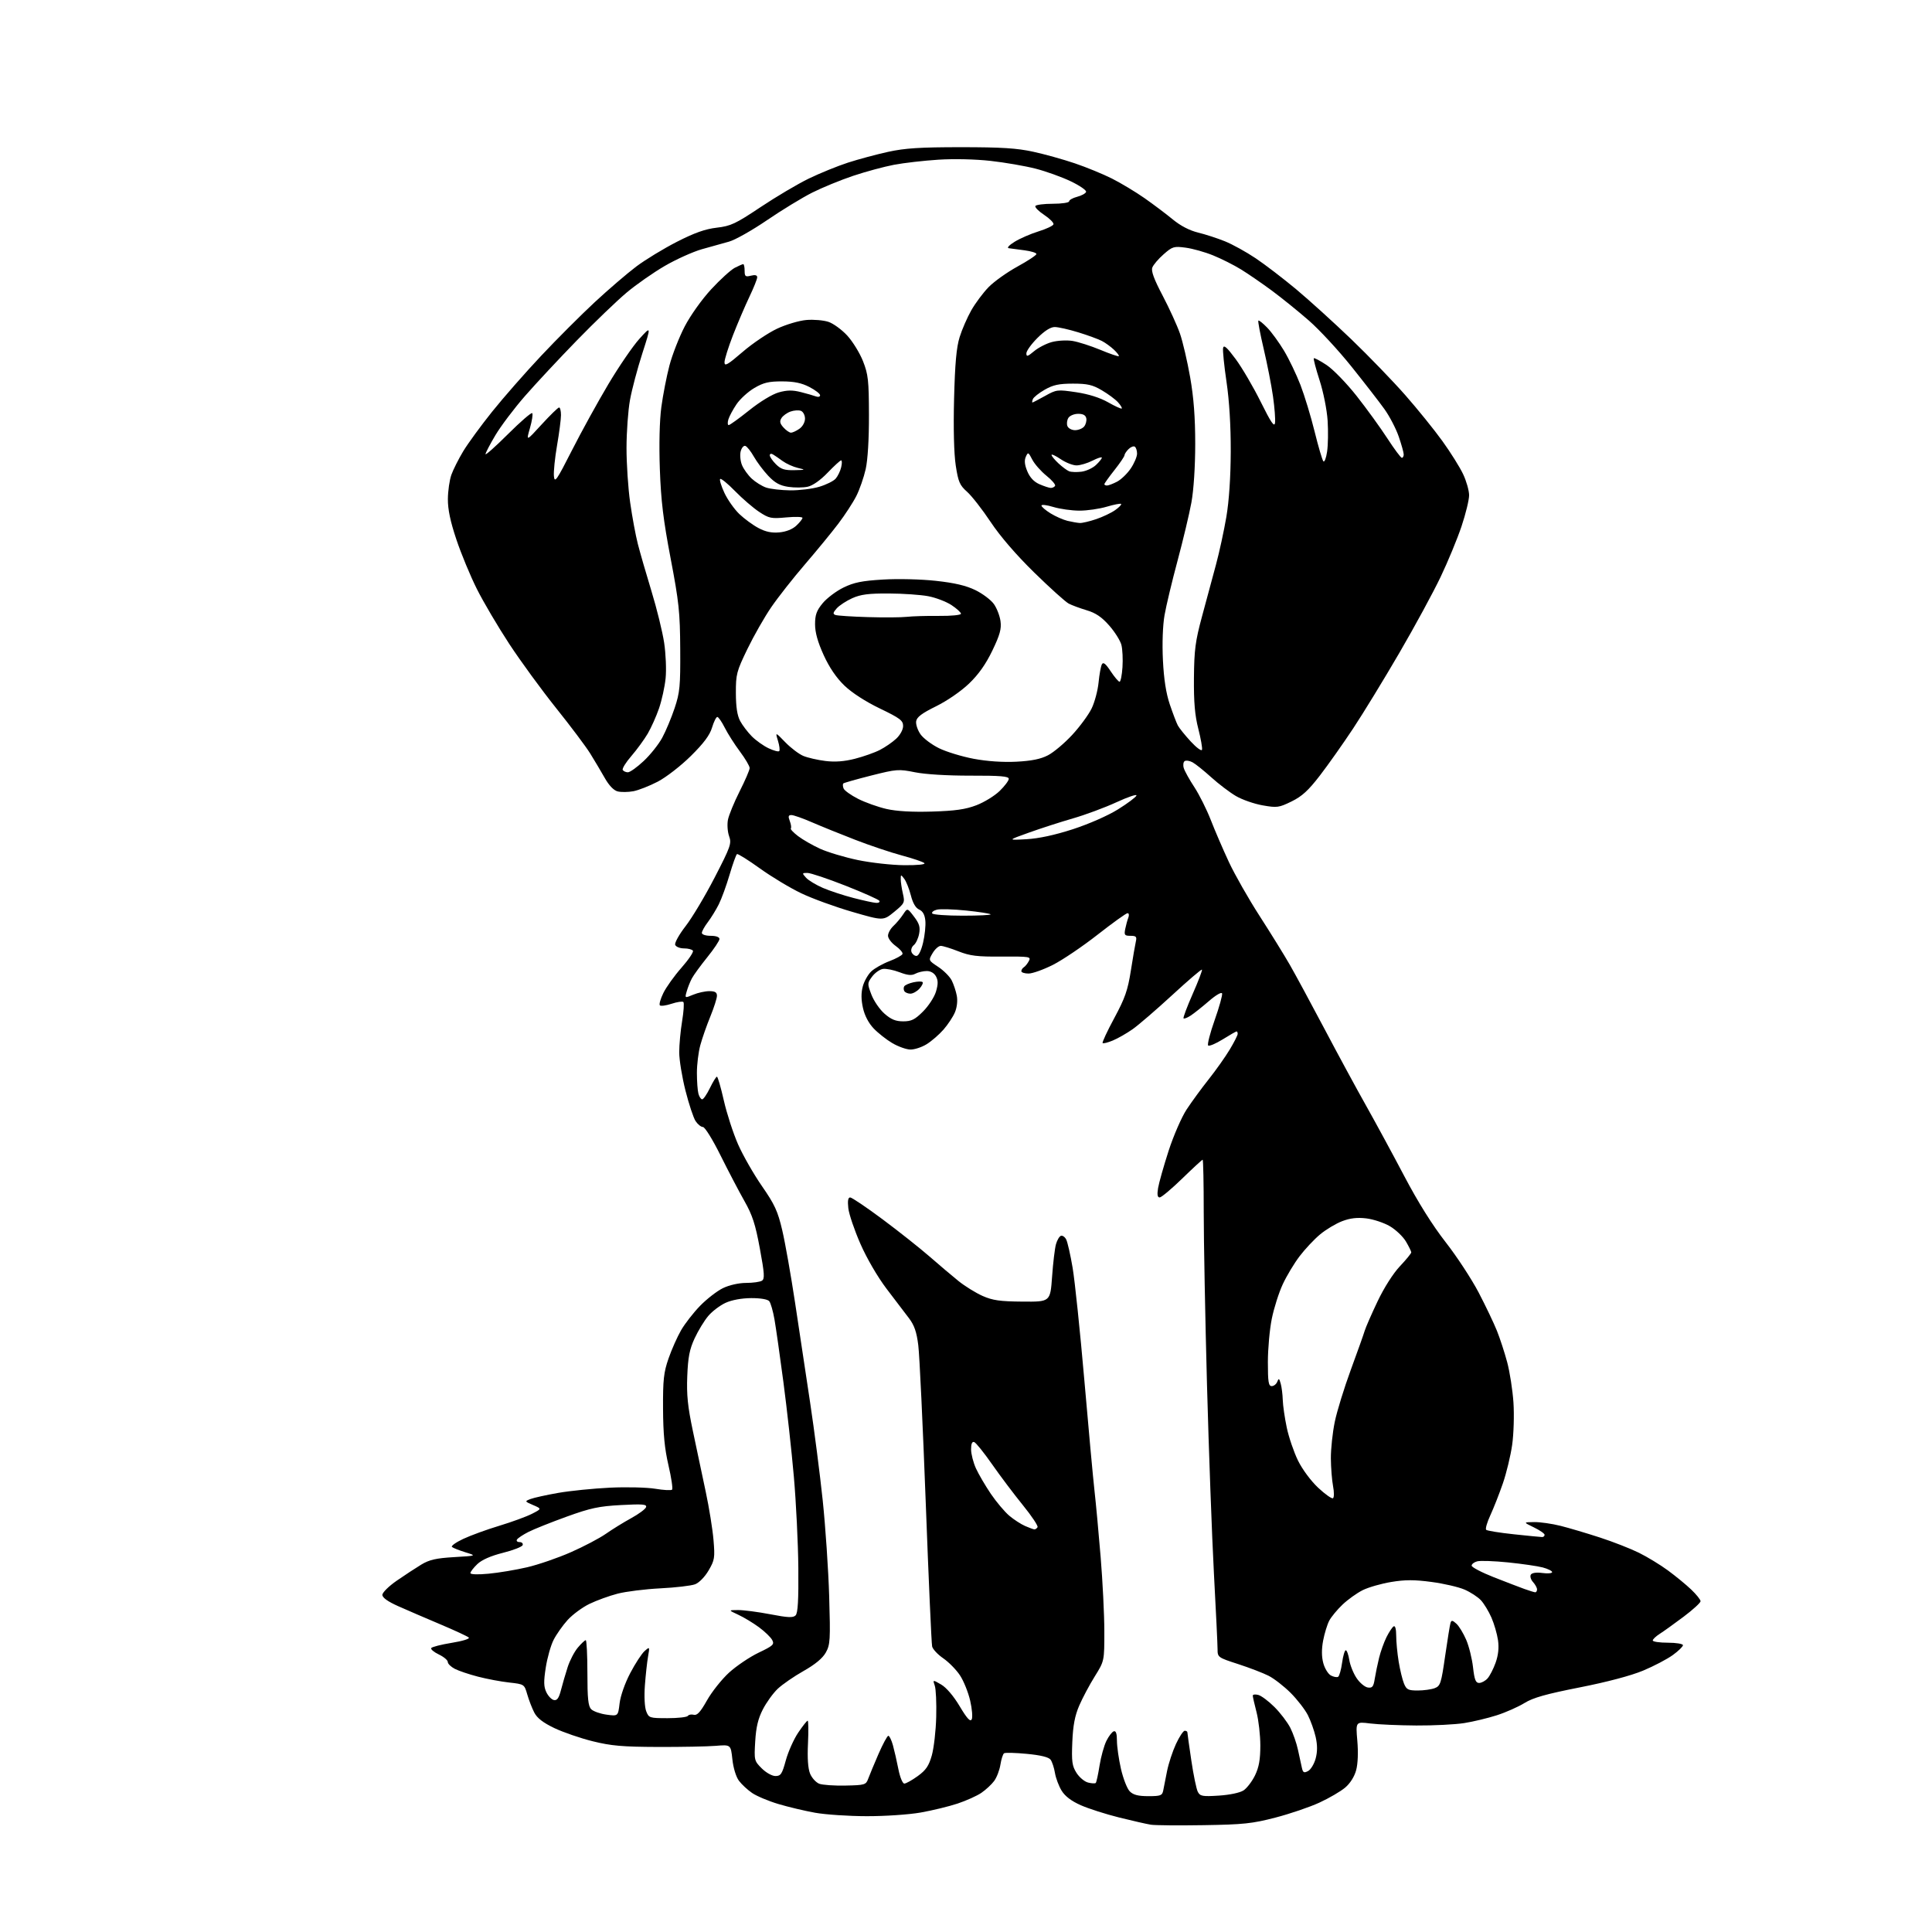 <?xml version="1.0" encoding="UTF-8" standalone="no"?>
<svg 
  version="1.1" 
  xmlns="http://www.w3.org/2000/svg" 
  xmlns:xlink="http://www.w3.org/1999/xlink" 
  xmlns:svg="http://www.w3.org/2000/svg"
  xmlns:rdf="http://www.w3.org/1999/02/22-rdf-syntax-ns#"
  xmlns:cc="http://creativecommons.org/ns#"
  xmlns:dc="http://purl.org/dc/elements/1.1/"
  viewBox="0 0 768 768"
  width="768"
  height="768"
>
<style>svg {background-color: white; }</style>"
<path stroke="none" fill="black" fill-rule="evenodd" d="M478.50,725.53C468.60,725.69 459.15,725.61 457.50,725.35C455.85,725.09 450.17,723.80 444.87,722.48C439.57,721.16 432.72,718.97 429.65,717.61C425.89,715.95 423.38,714.04 422.01,711.82C420.89,709.99 419.70,706.82 419.36,704.77C419.03,702.72 418.24,700.35 417.63,699.51C416.87,698.49 413.75,697.72 408.24,697.19C403.69,696.75 399.60,696.65 399.14,696.95C398.68,697.25 398.03,699.29 397.68,701.48C397.34,703.66 396.21,706.59 395.18,707.98C394.16,709.36 391.87,711.48 390.10,712.69C388.34,713.89 384.09,715.80 380.67,716.94C377.24,718.08 370.63,719.69 365.97,720.51C361.26,721.34 351.73,721.98 344.50,721.96C337.35,721.95 328.12,721.33 324.00,720.59C319.88,719.85 313.31,718.29 309.40,717.12C305.50,715.96 300.82,713.99 298.99,712.75C297.17,711.51 294.80,709.31 293.72,707.85C292.58,706.31 291.49,702.74 291.13,699.35C290.50,693.50 290.50,693.50 284.50,694.00C281.20,694.27 270.85,694.47 261.50,694.44C247.46,694.39 242.95,694.00 235.62,692.18C230.73,690.97 223.87,688.61 220.36,686.94C215.89,684.80 213.52,682.97 212.39,680.78C211.50,679.07 210.25,675.83 209.60,673.58C208.42,669.51 208.40,669.50 202.43,668.83C199.14,668.47 193.55,667.42 190.02,666.50C186.48,665.59 182.33,664.19 180.79,663.39C179.26,662.60 178.00,661.37 178.00,660.66C178.00,659.95 176.40,658.61 174.45,657.68C172.49,656.74 171.13,655.60 171.42,655.13C171.71,654.67 175.38,653.73 179.58,653.05C183.82,652.37 186.84,651.44 186.36,650.96C185.89,650.49 180.78,648.12 175.00,645.68C169.22,643.24 161.69,640.00 158.25,638.46C154.15,636.63 152.00,635.09 152.00,633.98C152.00,633.05 154.58,630.51 157.75,628.32C160.91,626.14 165.30,623.26 167.50,621.93C170.67,620.02 173.37,619.40 180.50,618.98C189.50,618.45 189.50,618.45 185.00,617.06C182.53,616.29 180.12,615.34 179.66,614.94C179.20,614.55 181.23,613.10 184.16,611.73C187.10,610.35 193.55,608.00 198.50,606.51C203.45,605.01 209.27,602.88 211.43,601.78C215.37,599.77 215.37,599.77 211.93,598.29C208.53,596.82 208.52,596.80 210.89,595.88C212.20,595.38 217.15,594.28 221.89,593.45C226.62,592.62 235.90,591.69 242.50,591.37C249.10,591.06 257.20,591.26 260.50,591.81C263.80,592.36 266.80,592.52 267.16,592.16C267.53,591.80 266.88,587.45 265.73,582.50C264.19,575.86 263.62,569.96 263.57,560.00C263.51,548.45 263.83,545.56 265.76,540.00C267.00,536.42 269.25,531.37 270.76,528.76C272.27,526.15 275.67,521.79 278.32,519.06C280.98,516.34 285.06,513.18 287.39,512.05C289.89,510.84 293.66,509.99 296.57,509.98C299.28,509.98 302.12,509.58 302.88,509.10C304.03,508.37 303.90,506.29 302.05,496.29C300.28,486.66 299.10,483.03 295.92,477.43C293.76,473.62 289.48,465.44 286.40,459.25C283.30,453.00 280.20,448.00 279.43,448.00C278.67,448.00 277.35,446.94 276.50,445.64C275.65,444.35 273.84,438.89 272.48,433.51C271.12,428.14 270.00,421.30 270.00,418.31C270.00,415.33 270.52,409.75 271.15,405.93C271.78,402.10 272.01,398.68 271.65,398.32C271.30,397.97 269.21,398.27 267.00,399.00C264.79,399.73 262.68,400.02 262.31,399.64C261.93,399.26 262.56,397.05 263.70,394.73C264.84,392.40 268.08,387.88 270.90,384.68C273.72,381.47 275.77,378.44 275.45,377.93C275.14,377.42 273.54,377.00 271.91,377.00C270.27,377.00 268.69,376.37 268.40,375.59C268.10,374.82 269.97,371.47 272.54,368.15C275.12,364.83 280.32,356.13 284.09,348.82C290.44,336.52 290.87,335.29 289.84,332.42C289.22,330.72 289.01,327.79 289.36,325.91C289.72,324.04 291.81,318.95 294.00,314.60C296.20,310.26 298.00,306.08 298.00,305.31C298.00,304.54 296.25,301.57 294.11,298.71C291.97,295.84 289.27,291.59 288.09,289.25C286.92,286.91 285.59,285.00 285.14,285.00C284.69,285.00 283.75,286.90 283.05,289.22C282.15,292.23 279.75,295.45 274.64,300.50C270.69,304.41 264.83,308.96 261.50,310.70C258.20,312.42 253.82,314.14 251.76,314.53C249.70,314.91 246.90,314.94 245.54,314.60C243.97,314.21 242.09,312.25 240.39,309.24C238.91,306.63 236.30,302.25 234.60,299.50C232.89,296.75 226.81,288.65 221.08,281.50C215.36,274.35 206.98,262.88 202.46,256.00C197.95,249.12 192.15,239.29 189.57,234.14C186.99,229.00 183.33,220.17 181.44,214.52C179.02,207.31 178.01,202.50 178.04,198.37C178.07,195.14 178.69,190.81 179.43,188.73C180.17,186.66 182.29,182.45 184.14,179.38C185.99,176.31 191.16,169.23 195.63,163.65C200.10,158.07 208.88,148.06 215.13,141.42C221.38,134.77 230.97,125.18 236.44,120.10C241.91,115.03 249.34,108.65 252.94,105.94C256.55,103.23 263.80,98.82 269.06,96.13C276.05,92.56 280.32,91.04 284.90,90.51C290.50,89.86 292.39,88.97 302.34,82.33C308.48,78.23 317.10,73.13 321.50,70.99C325.90,68.86 332.90,66.01 337.05,64.66C341.21,63.31 348.41,61.38 353.05,60.36C359.74,58.90 365.76,58.51 382.00,58.51C398.09,58.51 404.28,58.90 410.77,60.33C415.32,61.32 422.74,63.39 427.27,64.93C431.80,66.46 438.43,69.18 442.00,70.97C445.57,72.77 451.43,76.29 455.00,78.79C458.57,81.30 463.64,85.11 466.25,87.27C469.27,89.76 472.90,91.64 476.25,92.45C479.14,93.15 483.94,94.71 486.93,95.92C489.91,97.12 495.41,100.16 499.15,102.67C502.89,105.18 510.14,110.73 515.27,115.01C520.39,119.29 530.24,128.22 537.16,134.86C544.07,141.51 553.72,151.49 558.61,157.06C563.50,162.62 570.15,170.85 573.38,175.34C576.62,179.83 580.33,185.75 581.62,188.50C582.92,191.25 583.98,195.01 583.99,196.85C584.00,198.70 582.64,204.26 580.98,209.22C579.32,214.18 575.57,223.25 572.65,229.37C569.73,235.49 562.36,249.07 556.26,259.54C550.16,270.01 541.91,283.51 537.92,289.54C533.93,295.57 527.99,303.98 524.72,308.23C520.11,314.23 517.58,316.55 513.41,318.59C508.37,321.05 507.64,321.15 501.91,320.14C498.54,319.55 493.76,317.88 491.29,316.43C488.82,314.98 484.40,311.62 481.47,308.97C478.54,306.32 475.20,303.64 474.05,303.03C472.90,302.41 471.50,302.19 470.94,302.54C470.38,302.88 470.21,304.14 470.57,305.33C470.93,306.53 472.83,309.95 474.80,312.94C476.76,315.94 479.68,321.79 481.30,325.94C482.91,330.10 486.15,337.61 488.49,342.64C490.84,347.67 496.34,357.34 500.73,364.14C505.11,370.94 510.50,379.65 512.71,383.50C514.92,387.35 521.12,398.82 526.50,409.00C531.87,419.18 539.31,432.90 543.03,439.50C546.74,446.10 553.58,458.70 558.21,467.50C563.71,477.95 569.43,487.07 574.68,493.80C579.10,499.46 585.00,508.46 587.79,513.80C590.57,519.13 593.84,525.98 595.05,529.00C596.26,532.02 598.10,537.65 599.13,541.50C600.16,545.35 601.28,552.55 601.62,557.50C601.95,562.46 601.72,570.02 601.11,574.34C600.50,578.65 598.83,585.57 597.40,589.71C595.97,593.85 593.73,599.54 592.43,602.35C591.13,605.16 590.38,607.76 590.78,608.13C591.18,608.50 596.13,609.30 601.79,609.90C607.45,610.51 612.51,611.00 613.04,611.00C613.57,611.00 614.00,610.60 614.00,610.11C614.00,609.62 612.09,608.29 609.75,607.16C605.50,605.10 605.50,605.10 609.86,605.05C612.25,605.02 616.98,605.70 620.36,606.55C623.74,607.40 630.77,609.49 636.00,611.19C641.23,612.89 648.20,615.62 651.50,617.25C654.80,618.88 659.98,622.03 663.00,624.25C666.02,626.47 670.19,629.88 672.25,631.84C674.31,633.80 676.00,635.90 676.00,636.51C676.00,637.11 672.96,639.89 669.25,642.68C665.54,645.46 661.26,648.53 659.75,649.49C658.24,650.45 657.00,651.63 657.00,652.12C657.00,652.60 659.70,653.00 663.00,653.00C666.31,653.00 669.00,653.45 669.00,653.99C669.00,654.54 667.18,656.31 664.95,657.92C662.72,659.53 657.44,662.31 653.20,664.08C648.40,666.09 638.91,668.61 628.00,670.76C614.60,673.40 609.45,674.85 606.00,676.98C603.52,678.51 598.58,680.70 595.00,681.85C591.42,683.00 585.58,684.40 582.00,684.96C578.42,685.52 569.88,685.95 563.00,685.91C556.12,685.87 547.89,685.51 544.70,685.11C538.90,684.38 538.90,684.38 539.55,691.94C539.96,696.56 539.78,701.13 539.09,703.68C538.40,706.23 536.71,708.92 534.73,710.59C532.95,712.10 528.35,714.79 524.50,716.56C520.65,718.34 512.77,721.02 507.00,722.52C497.79,724.91 494.29,725.28 478.50,725.53zM456.48,714.00C461.37,714.00 462.01,713.76 462.40,711.75C462.63,710.51 463.33,707.02 463.93,704.00C464.54,700.98 466.13,696.14 467.47,693.25C468.81,690.36 470.38,688.00 470.95,688.00C471.53,688.00 472.00,688.28 472.00,688.62C472.00,688.96 472.71,694.00 473.57,699.82C474.43,705.64 475.60,711.26 476.17,712.32C477.09,714.03 478.04,714.20 484.54,713.78C488.86,713.50 492.89,712.65 494.33,711.71C495.67,710.82 497.72,708.14 498.89,705.74C500.46,702.48 501.00,699.46 501.00,693.89C501.00,689.78 500.32,683.83 499.50,680.66C498.68,677.49 498.00,674.52 498.00,674.04C498.00,673.57 498.99,673.45 500.19,673.76C501.40,674.08 504.29,676.24 506.62,678.57C508.96,680.90 511.78,684.61 512.91,686.82C514.03,689.02 515.42,693.00 515.98,695.66C516.55,698.32 517.25,701.52 517.53,702.77C517.96,704.67 518.37,704.87 519.99,704.01C521.06,703.43 522.41,701.20 522.99,699.05C523.72,696.32 523.72,693.73 523.00,690.48C522.42,687.92 521.02,684.00 519.89,681.78C518.75,679.55 515.67,675.58 513.05,672.95C510.42,670.33 506.50,667.28 504.33,666.17C502.15,665.06 496.69,662.96 492.19,661.50C484.15,658.90 484.00,658.79 484.00,655.58C484.00,653.78 483.35,640.20 482.55,625.40C481.76,610.61 480.52,576.90 479.80,550.50C479.09,524.10 478.50,493.16 478.50,481.75C478.50,470.34 478.31,461.00 478.07,461.00C477.84,461.00 474.18,464.38 469.94,468.50C465.70,472.62 461.67,476.00 460.99,476.00C460.11,476.00 459.92,474.90 460.36,472.25C460.70,470.19 462.58,463.55 464.53,457.50C466.50,451.42 469.72,444.04 471.72,441.00C473.71,437.98 477.66,432.57 480.50,429.00C483.34,425.43 487.08,420.13 488.83,417.23C490.57,414.34 492.00,411.53 492.00,410.98C492.00,410.44 491.80,410.00 491.57,410.00C491.33,410.00 488.85,411.42 486.06,413.16C483.26,414.89 480.65,415.99 480.26,415.59C479.86,415.19 481.03,410.63 482.86,405.46C484.69,400.28 486.01,395.53 485.80,394.90C485.58,394.25 483.31,395.56 480.57,397.94C477.90,400.25 474.64,402.84 473.33,403.70C472.01,404.57 470.73,405.07 470.48,404.82C470.23,404.57 471.87,400.20 474.11,395.11C476.36,390.02 478.01,385.68 477.79,385.45C477.56,385.23 472.23,389.79 465.94,395.59C459.65,401.38 452.58,407.47 450.24,409.12C447.90,410.76 444.36,412.79 442.38,413.61C440.40,414.44 438.57,414.90 438.31,414.64C438.05,414.38 440.14,409.90 442.95,404.69C447.21,396.78 448.31,393.64 449.53,385.85C450.34,380.71 451.23,375.49 451.52,374.25C451.96,372.35 451.62,372.00 449.39,372.00C447.04,372.00 446.81,371.70 447.30,369.25C447.61,367.74 448.16,365.71 448.54,364.75C448.91,363.79 448.77,363.00 448.22,363.00C447.67,363.00 442.34,366.83 436.36,371.51C430.39,376.19 422.40,381.59 418.62,383.51C414.83,385.43 410.44,387.00 408.87,387.00C407.29,387.00 406.00,386.58 406.00,386.06C406.00,385.54 406.45,384.84 406.99,384.50C407.54,384.17 408.44,383.05 408.98,382.04C409.92,380.28 409.37,380.19 398.24,380.26C388.43,380.33 385.60,379.98 381.00,378.17C377.98,376.98 374.81,376.00 373.97,376.00C373.12,376.00 371.67,377.29 370.73,378.88C369.03,381.76 369.03,381.76 372.99,384.37C375.16,385.81 377.57,388.23 378.33,389.75C379.09,391.26 380.00,393.99 380.34,395.81C380.72,397.77 380.42,400.46 379.61,402.38C378.86,404.18 376.81,407.28 375.06,409.28C373.30,411.29 370.27,413.91 368.32,415.11C366.37,416.31 363.46,417.26 361.84,417.21C360.22,417.17 357.01,416.01 354.70,414.65C352.39,413.29 349.06,410.67 347.31,408.84C345.29,406.73 343.72,403.73 343.04,400.68C342.30,397.37 342.28,394.68 342.97,392.12C343.52,390.06 345.05,387.37 346.35,386.14C347.65,384.92 350.91,383.08 353.57,382.07C356.24,381.06 358.58,379.77 358.76,379.22C358.95,378.66 357.73,377.23 356.05,376.03C354.37,374.84 353.00,373.01 353.00,371.97C353.00,370.93 353.97,369.17 355.17,368.06C356.36,366.95 358.09,364.89 359.01,363.48C360.70,360.91 360.70,360.91 363.34,364.38C365.44,367.13 365.86,368.52 365.37,371.17C365.03,373.00 364.08,375.04 363.25,375.70C362.42,376.36 362.02,377.60 362.34,378.45C362.67,379.30 363.55,380.00 364.31,380.00C365.14,380.00 366.18,377.92 366.93,374.75C367.62,371.86 368.03,367.93 367.84,366.00C367.61,363.61 366.83,362.21 365.39,361.57C364.01,360.97 362.87,359.03 362.08,355.92C361.41,353.33 360.24,350.37 359.46,349.35C358.11,347.57 358.06,347.57 358.06,349.50C358.05,350.60 358.44,353.17 358.91,355.22C359.74,358.79 359.60,359.08 355.44,362.50C351.10,366.05 351.10,366.05 338.80,362.48C332.04,360.52 322.90,357.20 318.50,355.09C314.10,352.99 306.70,348.54 302.06,345.20C297.41,341.86 293.32,339.30 292.96,339.52C292.61,339.74 291.28,343.43 290.02,347.71C288.76,352.00 286.83,357.30 285.72,359.50C284.62,361.70 282.65,364.89 281.36,366.59C280.06,368.30 279.00,370.21 279.00,370.84C279.00,371.50 280.52,372.00 282.50,372.00C284.65,372.00 286.00,372.49 286.00,373.26C286.00,373.96 283.82,377.22 281.16,380.51C278.50,383.81 275.75,387.58 275.05,388.89C274.35,390.20 273.42,392.53 272.99,394.05C272.19,396.82 272.19,396.82 275.56,395.41C277.42,394.63 280.30,394.00 281.97,394.00C284.24,394.00 285.00,394.46 285.00,395.83C285.00,396.83 283.81,400.55 282.37,404.08C280.92,407.61 279.12,412.75 278.38,415.50C277.63,418.25 277.02,423.20 277.03,426.50C277.03,429.80 277.30,433.51 277.63,434.75C277.96,435.99 278.64,437.00 279.13,437.00C279.62,437.00 281.01,434.97 282.21,432.50C283.41,430.02 284.67,428.00 284.99,428.00C285.32,428.00 286.55,432.25 287.73,437.45C288.91,442.65 291.46,450.49 293.38,454.87C295.31,459.26 299.59,466.74 302.88,471.49C307.97,478.83 309.18,481.46 310.96,489.07C312.12,494.00 314.40,506.91 316.04,517.76C317.67,528.62 320.37,546.50 322.03,557.50C323.69,568.50 325.95,586.05 327.05,596.50C328.14,606.95 329.30,624.05 329.61,634.50C330.13,651.95 330.02,653.78 328.27,656.91C326.99,659.19 324.05,661.63 319.43,664.24C315.62,666.39 311.00,669.58 309.16,671.32C307.32,673.07 304.66,676.75 303.25,679.50C301.36,683.17 300.55,686.55 300.21,692.20C299.76,699.72 299.82,699.98 302.80,702.95C304.51,704.66 306.90,706.00 308.26,706.00C310.37,706.00 310.89,705.22 312.38,699.75C313.33,696.31 315.54,691.36 317.30,688.75C319.06,686.14 320.75,684.00 321.06,684.00C321.36,684.00 321.42,688.05 321.19,693.00C320.90,698.95 321.19,703.04 322.03,705.08C322.74,706.78 324.38,708.57 325.67,709.07C326.97,709.56 331.67,709.89 336.12,709.79C343.80,709.63 344.24,709.50 345.13,707.06C345.65,705.65 347.48,701.24 349.21,697.25C350.95,693.26 352.71,690.00 353.13,690.00C353.56,690.00 354.37,691.69 354.95,693.75C355.52,695.81 356.50,700.09 357.12,703.25C357.76,706.49 358.79,709.00 359.48,709.00C360.15,709.00 362.55,707.66 364.82,706.02C368.10,703.64 369.23,701.97 370.42,697.77C371.23,694.87 372.02,688.00 372.16,682.50C372.31,677.00 372.05,671.41 371.59,670.09C370.76,667.68 370.76,667.68 374.13,669.63C376.18,670.82 379.06,674.19 381.48,678.25C384.37,683.10 385.68,684.54 386.26,683.50C386.70,682.72 386.43,679.36 385.66,676.04C384.90,672.72 383.07,668.19 381.60,665.97C380.13,663.74 377.14,660.71 374.97,659.21C372.79,657.72 370.80,655.60 370.54,654.50C370.27,653.40 369.13,627.59 367.99,597.14C366.85,566.69 365.52,538.61 365.03,534.75C364.37,529.45 363.45,526.80 361.33,524.01C359.77,521.97 355.77,516.70 352.42,512.30C348.85,507.59 344.57,500.24 342.03,494.45C339.65,489.03 337.49,482.66 337.22,480.30C336.89,477.34 337.12,476.00 337.95,476.00C338.61,476.00 344.41,479.91 350.83,484.69C357.25,489.47 365.65,496.13 369.50,499.48C373.35,502.84 378.56,507.25 381.08,509.28C383.60,511.30 387.87,513.94 390.58,515.15C394.61,516.93 397.49,517.34 406.50,517.41C417.50,517.50 417.50,517.50 418.22,507.50C418.61,502.00 419.31,496.18 419.77,494.57C420.23,492.95 421.12,491.46 421.74,491.25C422.36,491.05 423.30,491.69 423.82,492.69C424.35,493.69 425.51,498.77 426.39,504.00C427.27,509.23 429.36,529.25 431.03,548.50C432.69,567.75 434.51,587.55 435.07,592.50C435.63,597.45 436.74,609.38 437.53,619.00C438.32,628.62 438.98,641.85 438.99,648.39C439.00,660.28 439.00,660.28 435.19,666.39C433.09,669.75 430.31,674.98 429.01,678.00C427.27,682.04 426.54,685.88 426.26,692.50C425.94,700.23 426.17,701.96 427.91,704.72C429.03,706.50 431.10,708.24 432.52,708.59C433.93,708.95 435.31,709.02 435.58,708.75C435.85,708.48 436.53,705.39 437.08,701.88C437.64,698.37 438.87,693.95 439.80,692.05C440.74,690.16 442.06,688.43 442.75,688.22C443.61,687.95 444.00,689.12 444.00,691.97C444.00,694.24 444.72,699.28 445.60,703.16C446.49,707.03 448.06,711.06 449.10,712.10C450.50,713.50 452.43,714.00 456.48,714.00zM265.42,683.00C269.52,683.00 273.13,682.59 273.44,682.09C273.75,681.60 274.80,681.40 275.78,681.65C277.12,682.00 278.41,680.59 281.03,675.94C282.94,672.54 286.89,667.57 289.80,664.90C292.72,662.24 298.01,658.67 301.56,656.97C307.36,654.20 307.90,653.69 306.95,651.91C306.37,650.83 304.01,648.55 301.70,646.85C299.39,645.15 295.70,642.92 293.50,641.90C289.50,640.04 289.50,640.04 293.41,640.02C295.57,640.01 301.31,640.76 306.17,641.69C313.25,643.05 315.26,643.14 316.26,642.14C317.17,641.22 317.46,636.14 317.35,623.19C317.26,613.46 316.46,597.17 315.57,587.00C314.68,576.83 312.81,559.95 311.43,549.50C310.05,539.05 308.45,527.80 307.87,524.50C307.30,521.20 306.36,517.94 305.79,517.25C305.16,516.49 302.34,516.01 298.63,516.02C294.86,516.04 290.94,516.75 288.46,517.88C286.24,518.89 283.13,521.24 281.55,523.11C279.97,524.97 277.53,528.98 276.13,532.00C274.11,536.36 273.50,539.47 273.20,547.00C272.90,554.53 273.37,559.09 275.46,569.00C276.91,575.88 279.20,586.67 280.54,593.00C281.89,599.33 283.28,607.95 283.63,612.17C284.23,619.25 284.08,620.18 281.68,624.28C280.17,626.86 277.91,629.17 276.29,629.78C274.75,630.36 268.55,631.09 262.50,631.39C256.45,631.70 248.80,632.65 245.50,633.51C242.20,634.36 237.18,636.19 234.34,637.56C231.50,638.93 227.58,641.83 225.63,643.98C223.68,646.14 221.18,649.69 220.07,651.87C218.95,654.05 217.55,659.01 216.95,662.88C216.08,668.47 216.13,670.50 217.19,672.70C217.92,674.23 219.27,675.62 220.20,675.80C221.45,676.04 222.18,675.01 223.00,671.81C223.61,669.44 224.80,665.35 225.65,662.72C226.49,660.09 228.31,656.60 229.68,654.97C231.05,653.34 232.48,652.00 232.84,652.00C233.20,652.00 233.50,657.83 233.50,664.96C233.50,675.24 233.82,678.24 235.02,679.45C235.86,680.29 238.61,681.26 241.12,681.60C245.69,682.23 245.69,682.23 246.30,677.10C246.66,674.11 248.43,669.07 250.54,665.06C252.53,661.27 255.09,657.34 256.23,656.33C258.29,654.51 258.30,654.52 257.61,658.50C257.22,660.70 256.66,665.88 256.35,670.00C256.03,674.38 256.25,678.64 256.88,680.25C257.91,682.91 258.20,683.00 265.42,683.00zM563.56,672.00C565.93,672.00 568.97,671.58 570.32,671.07C572.57,670.21 572.90,669.21 574.46,658.32C575.40,651.82 576.36,645.88 576.60,645.11C576.96,643.99 577.40,644.05 578.93,645.44C579.97,646.37 581.72,649.25 582.83,651.83C583.94,654.40 585.16,659.32 585.55,662.76C586.11,667.71 586.61,669.00 587.97,669.00C588.92,669.00 590.42,668.19 591.32,667.20C592.21,666.21 593.66,663.40 594.53,660.95C595.60,657.95 595.91,655.03 595.48,652.00C595.12,649.52 593.95,645.48 592.87,643.01C591.79,640.54 589.91,637.45 588.70,636.14C587.49,634.83 584.56,632.92 582.19,631.89C579.82,630.86 573.91,629.49 569.05,628.85C562.26,627.94 558.56,627.94 553.03,628.86C549.07,629.51 543.95,630.98 541.66,632.13C539.37,633.28 535.78,635.85 533.67,637.86C531.56,639.86 529.19,642.74 528.39,644.25C527.60,645.76 526.51,649.31 525.97,652.14C525.32,655.58 525.34,658.56 526.03,661.12C526.60,663.24 527.96,665.44 529.05,666.03C530.15,666.61 531.44,666.85 531.93,666.55C532.41,666.24 533.12,663.75 533.50,661.00C533.88,658.25 534.54,656.00 534.97,656.00C535.39,656.00 536.02,657.72 536.36,659.83C536.69,661.94 538.00,665.20 539.27,667.08C540.53,668.96 542.54,670.64 543.73,670.81C545.53,671.07 545.99,670.50 546.49,667.31C546.83,665.22 547.60,661.48 548.21,659.00C548.82,656.52 550.14,652.84 551.14,650.82C552.15,648.79 553.43,646.85 553.99,646.51C554.61,646.12 555.00,647.53 555.01,650.19C555.01,652.56 555.45,657.20 555.99,660.50C556.53,663.80 557.48,667.74 558.11,669.25C559.10,671.65 559.79,672.00 563.56,672.00zM610.25,632.96C610.66,632.98 611.00,632.47 611.00,631.83C611.00,631.18 610.28,629.86 609.40,628.89C608.52,627.92 608.13,626.60 608.53,625.95C608.99,625.22 610.72,624.97 613.13,625.29C615.26,625.58 617.00,625.42 617.00,624.94C617.00,624.47 615.31,623.63 613.25,623.08C611.19,622.54 604.99,621.64 599.48,621.08C593.96,620.52 588.45,620.33 587.23,620.65C586.00,620.97 585.00,621.74 585.00,622.37C585.01,622.99 588.94,625.05 593.75,626.95C598.56,628.84 604.08,630.96 606.00,631.65C607.92,632.34 609.84,632.93 610.25,632.96zM194.25,625.57C198.24,625.20 205.13,624.04 209.56,623.01C213.99,621.97 221.81,619.29 226.92,617.03C232.04,614.78 238.30,611.49 240.83,609.72C243.36,607.95 247.89,605.15 250.90,603.50C253.91,601.85 256.58,599.88 256.82,599.11C257.18,597.97 255.45,597.82 246.88,598.28C238.09,598.75 234.78,599.45 225.24,602.90C219.05,605.14 212.22,607.87 210.06,608.97C207.90,610.07 205.85,611.43 205.51,611.99C205.16,612.54 205.62,613.00 206.52,613.00C207.43,613.00 207.99,613.54 207.77,614.20C207.54,614.87 204.02,616.25 199.93,617.27C195.09,618.49 191.54,620.05 189.75,621.75C188.24,623.20 187.00,624.80 187.00,625.32C187.00,625.88 189.90,625.99 194.25,625.57zM411.19,607.96C411.57,607.98 412.13,607.59 412.44,607.09C412.75,606.59 410.13,602.66 406.62,598.34C403.12,594.03 397.60,586.71 394.37,582.08C391.14,577.45 387.94,573.47 387.25,573.24C386.42,572.97 386.01,573.94 386.02,576.17C386.03,578.00 386.90,581.39 387.95,583.70C389.00,586.01 391.67,590.56 393.87,593.82C396.08,597.07 399.38,600.98 401.20,602.52C403.01,604.05 405.85,605.89 407.50,606.61C409.15,607.33 410.81,607.94 411.19,607.96zM529.88,595.57C530.35,595.28 530.37,593.12 529.91,590.77C529.46,588.42 529.07,583.44 529.04,579.71C529.02,575.97 529.72,569.45 530.59,565.22C531.46,560.98 534.34,551.66 536.97,544.51C539.60,537.35 542.09,530.38 542.49,529.00C542.90,527.62 545.20,522.37 547.60,517.32C550.19,511.87 553.81,506.19 556.49,503.35C558.97,500.72 561.00,498.25 561.00,497.84C561.00,497.44 560.05,495.50 558.89,493.53C557.72,491.56 554.85,488.82 552.49,487.44C550.13,486.06 545.91,484.66 543.11,484.33C539.48,483.90 536.71,484.22 533.50,485.45C531.02,486.40 527.07,488.76 524.74,490.71C522.41,492.65 518.75,496.55 516.61,499.37C514.46,502.19 511.45,507.20 509.92,510.50C508.38,513.80 506.42,519.97 505.56,524.21C504.70,528.45 504.00,536.21 504.00,541.46C504.00,549.36 504.26,551.00 505.53,551.00C506.37,551.00 507.37,550.21 507.74,549.25C508.30,547.77 508.51,547.88 509.10,550.00C509.49,551.38 509.85,554.30 509.92,556.50C509.98,558.70 510.70,563.65 511.51,567.50C512.32,571.35 514.34,577.25 515.98,580.61C517.71,584.12 521.11,588.70 524.00,591.41C526.76,593.99 529.41,595.86 529.88,595.57zM359.03,406.00C362.32,406.00 363.68,405.32 366.94,402.06C369.11,399.89 371.41,396.36 372.06,394.20C372.94,391.25 372.95,389.77 372.08,388.15C371.37,386.82 369.96,386.00 368.40,386.00C367.01,386.00 364.97,386.48 363.88,387.06C362.39,387.86 360.81,387.71 357.58,386.48C355.20,385.57 352.23,384.98 350.98,385.16C349.73,385.35 347.80,386.71 346.69,388.20C344.75,390.81 344.74,391.04 346.41,395.40C347.36,397.88 349.69,401.28 351.60,402.95C354.22,405.25 356.04,406.00 359.03,406.00zM361.90,395.00C360.92,395.00 359.84,394.55 359.50,394.00C359.16,393.45 359.14,392.58 359.45,392.08C359.77,391.57 361.40,390.85 363.08,390.48C364.77,390.11 366.41,390.07 366.73,390.40C367.06,390.72 366.50,391.89 365.51,392.99C364.51,394.10 362.89,395.00 361.90,395.00zM382.73,364.00C389.11,364.00 394.09,363.75 393.78,363.45C393.48,363.15 389.10,362.47 384.04,361.95C378.98,361.43 373.76,361.27 372.43,361.61C371.10,361.94 370.26,362.62 370.57,363.11C370.87,363.60 376.34,364.00 382.73,364.00zM348.31,358.91C349.30,358.96 349.86,358.58 349.55,358.07C349.23,357.56 343.18,354.86 336.09,352.07C329.01,349.28 322.19,347.00 320.95,347.00C318.79,347.00 318.77,347.08 320.42,348.91C321.37,349.96 324.39,351.78 327.14,352.97C329.90,354.15 335.38,355.95 339.32,356.97C343.27,357.99 347.31,358.87 348.31,358.91zM359.45,343.93C364.78,343.97 368.02,343.64 367.45,343.10C366.93,342.61 362.90,341.24 358.50,340.06C354.10,338.88 345.77,336.09 340.00,333.85C334.23,331.62 326.50,328.49 322.83,326.90C319.17,325.30 315.46,324.00 314.61,324.00C313.38,324.00 313.24,324.50 313.96,326.40C314.46,327.72 314.65,329.02 314.37,329.30C314.09,329.57 315.38,330.95 317.23,332.36C319.07,333.77 323.04,336.04 326.04,337.41C329.04,338.77 335.77,340.79 341.00,341.88C346.23,342.97 354.53,343.89 359.45,343.93zM408.00,333.60C412.92,333.33 419.28,331.96 426.50,329.62C432.86,327.55 440.42,324.23 444.43,321.73C448.25,319.35 451.54,316.88 451.76,316.23C451.97,315.59 448.40,316.79 443.82,318.90C439.25,321.01 431.45,323.90 426.50,325.33C421.55,326.76 413.68,329.30 409.00,330.98C400.50,334.02 400.50,334.02 408.00,333.60zM370.50,322.61C379.72,322.33 383.80,321.75 388.12,320.10C391.21,318.92 395.37,316.37 397.37,314.43C399.37,312.49 401.00,310.32 401.00,309.60C401.00,308.58 397.66,308.30 385.75,308.33C376.62,308.35 367.78,307.81 363.71,306.99C357.24,305.68 356.42,305.74 346.31,308.29C340.47,309.77 335.48,311.18 335.22,311.44C334.97,311.70 335.01,312.59 335.33,313.42C335.65,314.24 338.25,316.10 341.10,317.55C343.96,319.00 349.05,320.81 352.40,321.58C356.41,322.49 362.60,322.85 370.50,322.61zM249.60,307.00C250.42,307.00 253.24,304.99 255.87,302.52C258.50,300.06 261.82,295.90 263.24,293.27C264.67,290.65 266.88,285.35 268.17,281.50C270.26,275.23 270.49,272.78 270.40,258.00C270.32,243.37 269.89,239.29 266.59,222.00C263.67,206.69 262.75,199.06 262.30,186.50C261.95,176.64 262.18,167.18 262.89,161.84C263.53,157.08 264.97,149.66 266.10,145.34C267.23,141.03 269.97,134.02 272.19,129.75C274.49,125.34 279.02,118.98 282.74,114.96C286.33,111.08 290.54,107.26 292.08,106.46C293.63,105.66 295.15,105.00 295.45,105.00C295.75,105.00 296.00,106.17 296.00,107.61C296.00,109.89 296.31,110.14 298.50,109.59C300.18,109.17 301.00,109.38 301.00,110.23C301.00,110.93 299.60,114.42 297.89,118.00C296.18,121.58 293.26,128.42 291.39,133.21C289.53,138.00 288.00,142.86 288.00,144.01C288.00,145.74 289.22,145.05 295.19,139.91C299.14,136.50 305.31,132.35 308.88,130.67C312.49,128.98 317.69,127.44 320.58,127.20C323.44,126.96 327.37,127.30 329.31,127.94C331.25,128.58 334.61,131.03 336.78,133.38C338.95,135.74 341.78,140.33 343.06,143.58C345.13,148.85 345.39,151.20 345.42,165.00C345.45,174.54 344.95,182.81 344.12,186.50C343.37,189.80 341.71,194.60 340.41,197.16C339.12,199.72 335.90,204.67 333.25,208.16C330.61,211.65 324.63,218.93 319.97,224.35C315.31,229.77 309.29,237.42 306.60,241.35C303.90,245.28 299.63,252.78 297.10,258.00C292.80,266.89 292.50,268.01 292.52,275.50C292.54,281.08 293.06,284.45 294.24,286.64C295.18,288.37 297.27,291.12 298.90,292.75C300.53,294.37 303.50,296.49 305.51,297.44C307.52,298.39 309.43,298.91 309.75,298.58C310.07,298.26 309.85,296.41 309.25,294.46C308.17,290.93 308.17,290.93 312.16,295.05C314.36,297.32 317.59,299.76 319.33,300.49C321.07,301.21 325.02,302.12 328.10,302.50C331.96,302.98 335.60,302.70 339.85,301.62C343.23,300.75 347.69,299.18 349.75,298.12C351.81,297.07 354.74,295.06 356.25,293.65C357.84,292.17 359.00,290.04 359.00,288.59C359.00,286.42 357.77,285.49 349.75,281.63C344.06,278.89 338.64,275.39 335.66,272.52C332.45,269.43 329.68,265.36 327.41,260.38C325.07,255.24 324.00,251.41 324.00,248.17C324.00,244.40 324.60,242.72 327.02,239.79C328.68,237.78 332.39,234.98 335.27,233.57C339.44,231.53 342.62,230.88 351.00,230.38C356.93,230.02 366.07,230.24 372.00,230.89C379.46,231.70 384.01,232.77 387.73,234.58C390.60,235.98 393.91,238.47 395.08,240.11C396.25,241.75 397.44,244.83 397.72,246.95C398.13,250.02 397.47,252.39 394.47,258.63C391.88,264.01 389.00,268.10 385.22,271.72C382.05,274.77 376.53,278.57 372.12,280.75C366.41,283.56 364.42,285.07 364.18,286.75C364.01,287.99 364.80,290.32 365.95,291.94C367.11,293.55 370.42,296.04 373.32,297.45C376.21,298.87 382.39,300.75 387.04,301.63C392.38,302.63 398.63,303.06 404.00,302.79C410.04,302.48 413.68,301.75 416.58,300.24C418.83,299.08 423.16,295.44 426.20,292.15C429.25,288.86 432.73,284.12 433.94,281.63C435.15,279.13 436.39,274.48 436.70,271.29C437.01,268.11 437.60,264.87 438.01,264.09C438.56,263.05 439.48,263.77 441.51,266.84C443.03,269.13 444.61,271.00 445.04,271.00C445.47,271.00 445.99,268.41 446.20,265.25C446.41,262.09 446.22,258.09 445.78,256.38C445.34,254.66 443.15,251.18 440.92,248.65C437.96,245.28 435.55,243.65 432.01,242.60C429.34,241.80 426.11,240.61 424.83,239.94C423.55,239.27 417.39,233.72 411.14,227.61C403.95,220.57 397.59,213.20 393.80,207.50C390.51,202.55 386.29,197.15 384.44,195.50C381.49,192.88 380.92,191.56 379.92,185.01C379.21,180.35 378.96,170.35 379.26,158.51C379.62,144.45 380.20,138.07 381.47,134.00C382.41,130.97 384.50,126.19 386.10,123.36C387.71,120.53 390.79,116.40 392.95,114.17C395.12,111.94 400.29,108.25 404.44,105.97C408.60,103.69 412.00,101.44 412.00,100.97C412.00,100.50 409.86,99.84 407.25,99.50C404.64,99.15 401.82,98.78 401.00,98.67C400.13,98.56 401.12,97.47 403.34,96.10C405.45,94.80 409.70,92.95 412.79,91.99C415.89,91.03 418.58,89.77 418.77,89.18C418.97,88.59 417.31,86.91 415.08,85.43C412.85,83.96 411.28,82.36 411.58,81.88C411.87,81.40 415.02,81.00 418.56,81.00C422.10,81.00 425.00,80.56 425.00,80.03C425.00,79.49 426.43,78.69 428.18,78.23C429.93,77.78 431.53,76.90 431.74,76.28C431.95,75.66 429.18,73.76 425.60,72.05C422.02,70.34 415.72,68.08 411.61,67.03C407.49,65.98 399.49,64.59 393.81,63.96C387.74,63.28 379.19,63.08 373.00,63.48C367.23,63.85 359.28,64.76 355.35,65.51C351.41,66.26 344.12,68.23 339.13,69.90C334.15,71.57 326.82,74.58 322.84,76.58C318.86,78.59 310.76,83.53 304.85,87.56C298.94,91.59 292.16,95.41 289.80,96.05C287.43,96.69 282.57,98.05 279.00,99.07C275.43,100.09 268.79,103.08 264.26,105.71C259.72,108.35 252.91,113.11 249.12,116.29C245.32,119.47 236.42,128.02 229.34,135.29C222.26,142.56 212.95,152.54 208.65,157.47C204.35,162.40 199.07,169.40 196.92,173.02C194.76,176.65 193.00,180.03 193.00,180.54C193.00,181.04 197.04,177.44 201.97,172.53C206.90,167.62 211.22,163.89 211.56,164.23C211.91,164.58 211.50,167.25 210.66,170.18C209.13,175.50 209.13,175.50 215.31,168.73C218.72,165.01 221.84,161.97 222.25,161.98C222.66,161.99 223.00,163.35 223.00,165.00C223.00,166.65 222.30,172.07 221.44,177.04C220.58,182.01 220.02,187.53 220.19,189.29C220.47,192.14 221.26,191.00 227.36,179.00C231.13,171.57 237.66,159.73 241.86,152.67C246.06,145.62 251.61,137.52 254.19,134.67C258.87,129.50 258.87,129.50 255.33,140.50C253.38,146.55 251.17,154.88 250.43,159.00C249.68,163.12 249.06,171.68 249.05,178.00C249.04,184.32 249.69,194.12 250.50,199.77C251.30,205.42 252.68,212.85 253.56,216.27C254.44,219.70 256.87,228.12 258.97,235.00C261.08,241.88 263.34,251.10 264.01,255.50C264.67,259.90 264.94,266.26 264.59,269.64C264.25,273.02 263.07,278.38 261.98,281.56C260.89,284.74 258.86,289.27 257.48,291.63C256.09,293.99 253.16,298.00 250.97,300.54C248.77,303.07 247.23,305.57 247.55,306.08C247.86,306.58 248.79,307.00 249.60,307.00zM477.81,298.06C478.02,297.43 477.36,293.67 476.35,289.71C474.97,284.34 474.53,279.18 474.61,269.50C474.71,258.32 475.16,254.89 477.83,245.00C479.54,238.68 482.03,229.45 483.36,224.50C484.70,219.55 486.55,211.00 487.49,205.50C488.57,199.13 489.20,189.69 489.24,179.50C489.27,169.22 488.67,159.32 487.56,151.81C486.61,145.38 486.00,139.30 486.20,138.31C486.48,136.96 487.75,138.09 491.19,142.73C493.73,146.16 498.21,153.81 501.15,159.73C505.26,168.01 506.58,169.94 506.84,168.09C507.03,166.76 506.67,162.03 506.04,157.59C505.41,153.14 503.74,144.63 502.34,138.69C500.94,132.74 499.98,127.68 500.22,127.45C500.45,127.22 502.04,128.49 503.75,130.26C505.47,132.04 508.48,136.18 510.44,139.45C512.40,142.72 515.33,148.84 516.96,153.05C518.58,157.26 521.12,165.61 522.59,171.60C524.07,177.60 525.63,182.89 526.06,183.37C526.49,183.85 527.16,182.13 527.54,179.55C527.93,176.97 528.02,171.40 527.75,167.18C527.47,162.89 526.06,155.82 524.55,151.16C523.07,146.57 522.04,142.63 522.26,142.41C522.48,142.19 524.77,143.40 527.35,145.11C529.93,146.82 535.29,152.34 539.27,157.39C543.25,162.43 548.75,170.03 551.50,174.27C554.25,178.51 556.84,181.98 557.25,181.99C557.66,181.99 558.00,181.40 558.00,180.66C558.00,179.92 557.11,176.72 556.02,173.55C554.93,170.38 552.37,165.47 550.34,162.64C548.32,159.81 542.43,152.22 537.26,145.76C532.10,139.31 524.46,131.05 520.28,127.41C516.10,123.76 509.49,118.42 505.59,115.53C501.68,112.64 496.16,108.85 493.32,107.10C490.48,105.35 485.49,102.84 482.23,101.52C478.97,100.19 474.06,98.81 471.31,98.45C466.65,97.83 466.06,98.00 462.55,101.09C460.48,102.90 458.46,105.28 458.06,106.37C457.54,107.76 458.75,111.03 462.18,117.54C464.84,122.61 467.94,129.39 469.06,132.62C470.18,135.86 472.00,143.68 473.11,150.00C474.53,158.11 475.12,165.92 475.12,176.50C475.11,185.55 474.51,194.78 473.60,199.76C472.77,204.31 470.29,214.71 468.10,222.88C465.90,231.06 463.57,240.80 462.92,244.54C462.21,248.61 461.95,255.78 462.28,262.42C462.65,269.96 463.52,275.58 465.01,280.00C466.22,283.57 467.66,287.35 468.21,288.39C468.77,289.44 471.07,292.29 473.33,294.74C475.59,297.19 477.61,298.68 477.81,298.06zM360.50,245.20C362.70,244.95 368.44,244.78 373.25,244.83C378.13,244.88 382.00,244.50 382.00,243.97C382.00,243.45 380.30,241.90 378.23,240.53C376.15,239.16 371.99,237.57 368.98,237.00C365.97,236.43 358.91,235.94 353.29,235.92C345.31,235.88 342.13,236.29 338.79,237.79C336.43,238.85 333.65,240.67 332.61,241.83C331.11,243.53 331.01,244.06 332.11,244.47C332.88,244.74 338.68,245.13 345.00,245.31C351.32,245.50 358.30,245.45 360.50,245.20zM309.81,211.63C312.52,211.38 315.03,210.38 316.56,208.94C317.90,207.68 319.00,206.30 319.00,205.86C319.00,205.43 316.08,205.35 312.52,205.68C306.56,206.24 305.69,206.06 301.77,203.47C299.42,201.92 295.11,198.21 292.19,195.22C289.27,192.23 286.61,190.06 286.27,190.40C285.94,190.73 286.70,193.22 287.97,195.94C289.24,198.65 291.90,202.42 293.89,204.33C295.88,206.23 299.30,208.74 301.50,209.90C304.34,211.41 306.75,211.91 309.81,211.63zM429.22,207.90C430.16,207.95 433.08,207.27 435.72,206.38C438.35,205.49 441.76,203.87 443.31,202.77C444.85,201.68 445.91,200.58 445.66,200.32C445.40,200.07 442.82,200.57 439.92,201.43C437.01,202.29 432.13,203.00 429.07,202.99C426.01,202.98 421.36,202.33 418.75,201.54C416.14,200.74 414.00,200.49 414.00,200.97C414.00,201.45 415.62,202.84 417.61,204.07C419.59,205.29 422.63,206.63 424.36,207.05C426.09,207.46 428.27,207.84 429.22,207.90zM314.07,194.92C317.68,194.96 322.89,194.33 325.65,193.51C328.41,192.69 331.36,191.23 332.20,190.26C333.04,189.29 334.03,187.26 334.38,185.75C334.74,184.24 334.74,183.00 334.37,183.00C334.00,183.00 331.59,185.20 329.02,187.88C326.14,190.89 323.08,193.04 321.08,193.48C319.28,193.88 315.81,193.90 313.35,193.53C309.98,193.02 308.04,191.95 305.38,189.13C303.45,187.08 300.89,183.66 299.68,181.53C298.48,179.40 296.95,177.48 296.29,177.26C295.62,177.04 294.78,178.02 294.42,179.45C294.07,180.87 294.31,183.33 294.96,184.90C295.61,186.48 297.35,188.89 298.82,190.26C300.30,191.63 302.85,193.22 304.50,193.80C306.15,194.37 310.46,194.88 314.07,194.92zM417.69,193.96C418.35,193.98 419.12,193.61 419.41,193.14C419.70,192.67 418.16,190.85 415.97,189.10C413.79,187.34 411.26,184.47 410.35,182.71C408.78,179.68 408.65,179.62 407.77,181.60C407.12,183.04 407.31,184.81 408.38,187.37C409.41,189.83 411.02,191.54 413.21,192.49C415.02,193.28 417.04,193.94 417.69,193.96zM440.05,193.00C440.63,193.00 442.41,192.32 444.02,191.49C445.63,190.66 448.08,188.30 449.47,186.26C450.86,184.21 452.00,181.54 452.00,180.33C452.00,179.11 451.59,177.86 451.08,177.55C450.57,177.24 449.45,177.69 448.58,178.56C447.71,179.43 447.00,180.52 447.00,180.98C447.00,181.44 445.20,184.10 443.00,186.88C440.80,189.66 439.00,192.18 439.00,192.47C439.00,192.76 439.47,193.00 440.05,193.00zM429.89,187.51C431.76,187.27 434.35,186.08 435.64,184.87C436.94,183.65 438.00,182.33 438.00,181.93C438.00,181.54 436.33,182.07 434.29,183.11C432.25,184.15 429.39,185.00 427.93,185.00C426.47,185.00 423.64,183.89 421.64,182.53C419.64,181.17 418.00,180.41 418.00,180.84C418.00,181.27 419.24,182.78 420.75,184.19C422.26,185.60 424.18,187.02 425.00,187.34C425.82,187.67 428.03,187.74 429.89,187.51zM315.70,186.90C320.31,186.80 320.37,186.76 317.13,186.00C315.28,185.56 312.58,184.34 311.13,183.29C309.69,182.23 307.94,181.04 307.25,180.63C306.55,180.21 306.00,180.37 306.00,180.99C306.00,181.59 307.10,183.20 308.45,184.55C310.42,186.51 311.86,186.98 315.70,186.90zM314.43,172.00C315.05,172.00 316.56,171.30 317.78,170.44C319.06,169.55 320.00,167.84 320.00,166.41C320.00,165.05 319.27,163.66 318.38,163.32C317.49,162.98 315.63,163.10 314.24,163.60C312.85,164.09 311.23,165.26 310.65,166.19C309.83,167.48 310.02,168.37 311.45,169.94C312.47,171.07 313.82,172.00 314.43,172.00zM427.35,171.00C428.67,171.00 430.30,170.35 430.96,169.55C431.62,168.75 432.01,167.29 431.82,166.30C431.58,165.06 430.57,164.50 428.60,164.50C427.01,164.50 425.26,165.23 424.70,166.11C424.14,167.00 423.96,168.46 424.31,169.36C424.65,170.26 426.02,171.00 427.35,171.00zM289.68,168.98C290.13,168.97 293.80,166.32 297.84,163.09C302.13,159.65 307.00,156.70 309.57,155.98C312.88,155.05 315.04,155.02 318.35,155.86C320.77,156.47 323.48,157.25 324.37,157.59C325.27,157.93 326.00,157.72 326.00,157.13C326.00,156.53 324.09,155.05 321.75,153.84C318.66,152.24 315.71,151.63 310.94,151.61C305.62,151.59 303.52,152.09 299.87,154.23C297.39,155.68 294.20,158.59 292.78,160.69C291.36,162.78 289.90,165.51 289.53,166.75C289.17,167.99 289.23,168.99 289.68,168.98zM445.91,162.39C446.14,162.18 445.46,161.06 444.41,159.90C443.36,158.74 440.48,156.60 438.00,155.15C434.29,152.96 432.27,152.50 426.50,152.50C420.94,152.51 418.63,153.00 415.30,154.91C412.98,156.23 410.86,157.92 410.58,158.66C410.29,159.40 410.22,160.00 410.41,160.00C410.59,160.00 412.85,158.82 415.43,157.39C419.96,154.85 420.33,154.81 427.77,155.91C432.72,156.65 437.22,158.07 440.47,159.91C443.24,161.49 445.68,162.60 445.91,162.39zM411.05,139.62C412.72,138.21 415.92,136.56 418.16,135.96C420.40,135.36 424.09,135.16 426.36,135.53C428.64,135.90 433.62,137.50 437.44,139.08C441.25,140.67 444.54,141.79 444.75,141.58C444.96,141.37 444.09,140.22 442.82,139.02C441.54,137.81 439.38,136.24 438.00,135.53C436.62,134.81 432.42,133.27 428.64,132.11C424.87,130.95 420.65,130.00 419.26,130.00C417.61,130.00 415.22,131.52 412.37,134.37C409.97,136.77 408.00,139.51 408.00,140.46C408.00,141.90 408.49,141.76 411.05,139.62z" />

</svg>